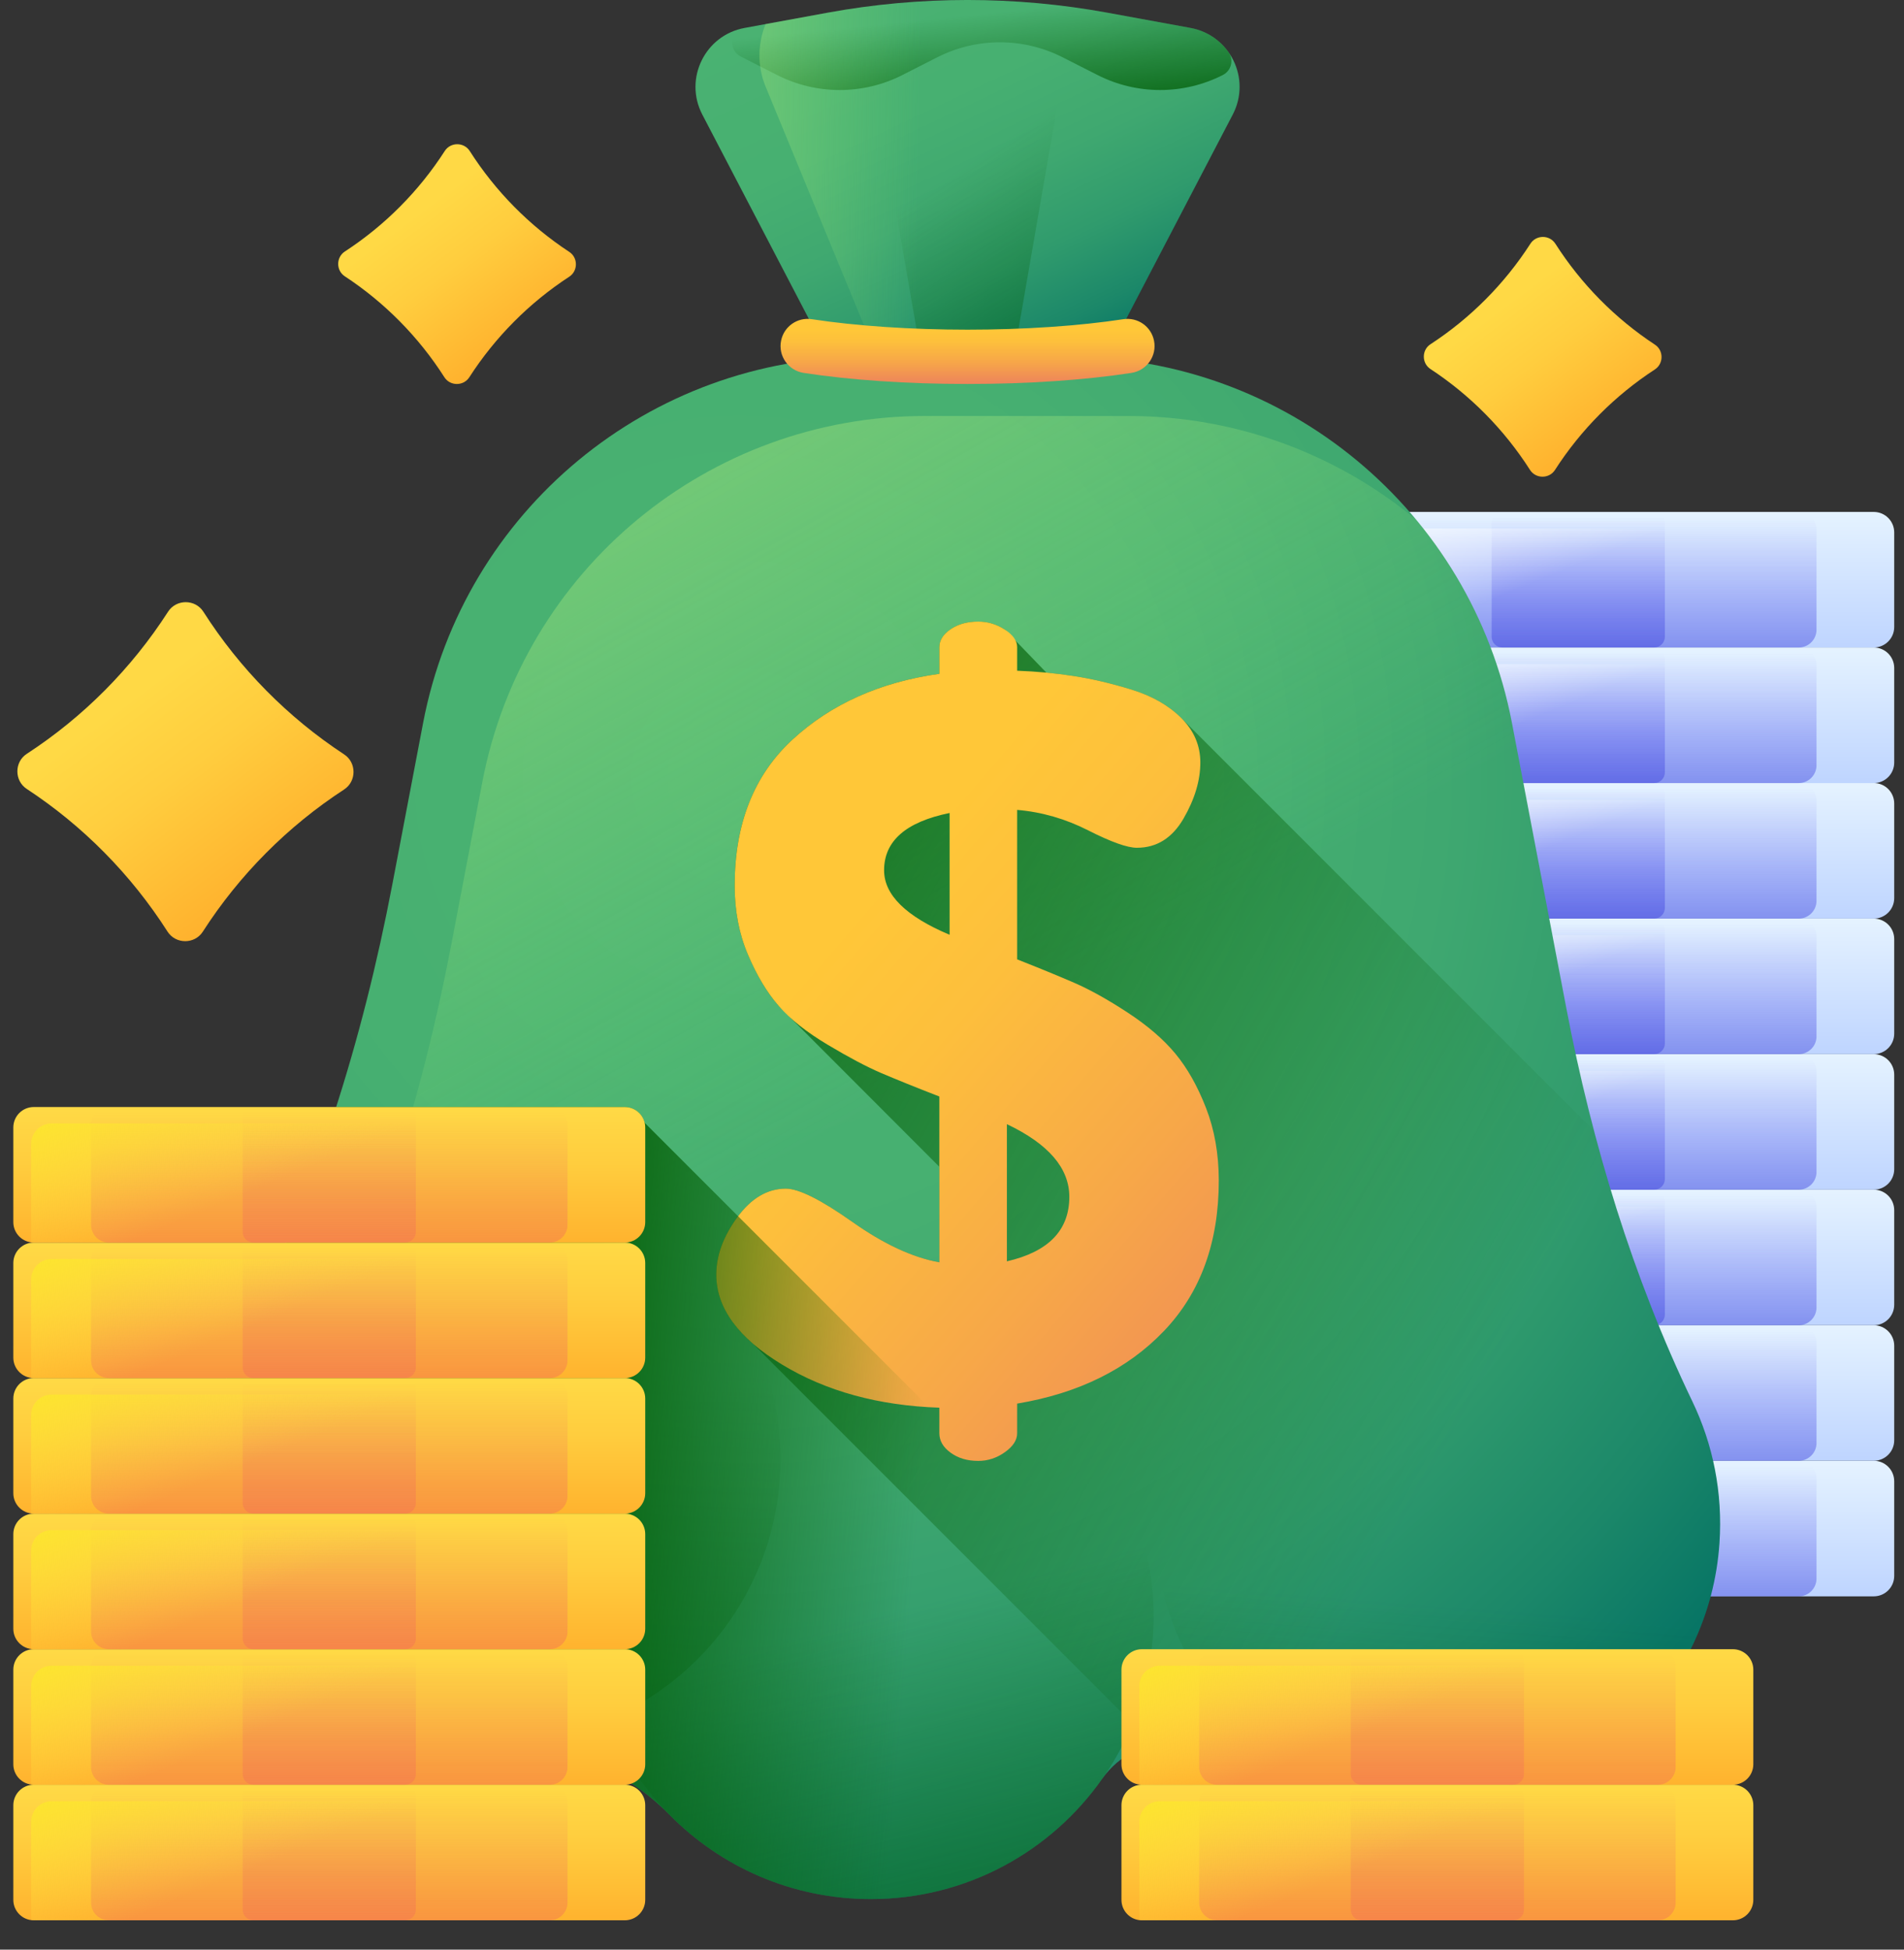 <svg width="42" height="43" viewBox="0 0 42 43" fill="none" xmlns="http://www.w3.org/2000/svg">
<rect x="0" y="0" width="42" height="43" fill="#333333" stroke="none"/>
<g id="Group 7507">
<path id="Vector" d="M41.333 35.208H28.296C28.047 35.208 27.845 35.006 27.845 34.757V32.67C27.845 32.42 28.047 32.218 28.296 32.218H41.333C41.582 32.218 41.784 32.42 41.784 32.67V34.757C41.784 35.006 41.582 35.208 41.333 35.208Z" fill="url(#paint0_linear_1422_139)"/>
<path id="Vector_2" d="M39.678 35.208H29.951C29.735 35.208 29.56 35.033 29.56 34.816V32.61C29.56 32.394 29.735 32.218 29.951 32.218H39.678C39.894 32.218 40.07 32.394 40.07 32.61V34.816C40.07 35.032 39.894 35.208 39.678 35.208Z" fill="url(#paint1_linear_1422_139)"/>
<path id="Vector_3" d="M36.489 35.208H33.14C33.009 35.208 32.904 35.102 32.904 34.972V32.455C32.904 32.324 33.009 32.218 33.14 32.218H36.489C36.62 32.218 36.725 32.324 36.725 32.455V34.972C36.725 35.102 36.62 35.208 36.489 35.208Z" fill="url(#paint2_linear_1422_139)"/>
<path id="Vector_4" d="M28.689 32.582C28.44 32.582 28.238 32.784 28.238 33.033V35.12C28.238 35.15 28.241 35.178 28.247 35.205C28.263 35.207 28.279 35.208 28.296 35.208H41.332C41.581 35.208 41.783 35.006 41.783 34.757V32.669C41.783 32.641 41.78 32.612 41.775 32.585C41.759 32.583 41.742 32.582 41.726 32.582H28.689Z" fill="url(#paint3_linear_1422_139)"/>
<path id="Vector_5" d="M41.333 32.218H28.296C28.047 32.218 27.845 32.016 27.845 31.767V29.68C27.845 29.431 28.047 29.229 28.296 29.229H41.333C41.582 29.229 41.784 29.431 41.784 29.68V31.767C41.784 32.016 41.582 32.218 41.333 32.218Z" fill="url(#paint4_linear_1422_139)"/>
<path id="Vector_6" d="M39.678 32.218H29.951C29.735 32.218 29.56 32.043 29.56 31.827V29.621C29.56 29.404 29.735 29.229 29.951 29.229H39.678C39.894 29.229 40.07 29.404 40.07 29.621V31.827C40.07 32.043 39.894 32.218 39.678 32.218Z" fill="url(#paint5_linear_1422_139)"/>
<path id="Vector_7" d="M36.489 32.218H33.14C33.009 32.218 32.904 32.113 32.904 31.982V29.465C32.904 29.335 33.009 29.229 33.14 29.229H36.489C36.62 29.229 36.725 29.335 36.725 29.465V31.982C36.725 32.113 36.62 32.218 36.489 32.218Z" fill="url(#paint6_linear_1422_139)"/>
<path id="Vector_8" d="M28.689 29.592C28.44 29.592 28.238 29.794 28.238 30.043V32.131C28.238 32.16 28.241 32.188 28.247 32.215C28.263 32.217 28.279 32.218 28.296 32.218H41.332C41.581 32.218 41.783 32.016 41.783 31.767V29.68C41.783 29.651 41.78 29.623 41.775 29.595C41.759 29.593 41.742 29.592 41.726 29.592H28.689Z" fill="url(#paint7_linear_1422_139)"/>
<path id="Vector_9" d="M41.333 29.229H28.296C28.047 29.229 27.845 29.027 27.845 28.777V26.69C27.845 26.441 28.047 26.239 28.296 26.239H41.333C41.582 26.239 41.784 26.441 41.784 26.69V28.777C41.784 29.027 41.582 29.229 41.333 29.229Z" fill="url(#paint8_linear_1422_139)"/>
<path id="Vector_10" d="M39.678 29.229H29.951C29.735 29.229 29.56 29.053 29.56 28.837V26.631C29.56 26.415 29.735 26.239 29.951 26.239H39.678C39.894 26.239 40.07 26.414 40.07 26.631V28.837C40.07 29.053 39.894 29.229 39.678 29.229Z" fill="url(#paint9_linear_1422_139)"/>
<path id="Vector_11" d="M36.489 29.229H33.14C33.009 29.229 32.904 29.123 32.904 28.992V26.475C32.904 26.345 33.009 26.239 33.14 26.239H36.489C36.62 26.239 36.725 26.345 36.725 26.475V28.992C36.725 29.123 36.62 29.229 36.489 29.229Z" fill="url(#paint10_linear_1422_139)"/>
<path id="Vector_12" d="M28.689 26.603C28.44 26.603 28.238 26.805 28.238 27.054V29.141C28.238 29.17 28.241 29.198 28.247 29.226C28.263 29.227 28.279 29.229 28.296 29.229H41.332C41.581 29.229 41.783 29.027 41.783 28.777V26.69C41.783 26.661 41.78 26.633 41.775 26.605C41.759 26.604 41.742 26.603 41.726 26.603H28.689Z" fill="url(#paint11_linear_1422_139)"/>
<path id="Vector_13" d="M41.333 26.239H28.296C28.047 26.239 27.845 26.037 27.845 25.788V23.701C27.845 23.452 28.047 23.25 28.296 23.25H41.333C41.582 23.25 41.784 23.452 41.784 23.701V25.788C41.784 26.037 41.582 26.239 41.333 26.239Z" fill="url(#paint12_linear_1422_139)"/>
<path id="Vector_14" d="M39.678 26.239H29.951C29.735 26.239 29.56 26.064 29.56 25.848V23.642C29.56 23.425 29.735 23.25 29.951 23.25H39.678C39.894 23.25 40.07 23.425 40.07 23.642V25.848C40.07 26.064 39.894 26.239 39.678 26.239Z" fill="url(#paint13_linear_1422_139)"/>
<path id="Vector_15" d="M36.489 26.239H33.14C33.009 26.239 32.904 26.134 32.904 26.003V23.486C32.904 23.355 33.009 23.25 33.14 23.25H36.489C36.62 23.25 36.725 23.355 36.725 23.486V26.003C36.725 26.134 36.62 26.239 36.489 26.239Z" fill="url(#paint14_linear_1422_139)"/>
<path id="Vector_16" d="M28.689 23.613C28.44 23.613 28.238 23.815 28.238 24.064V26.151C28.238 26.18 28.241 26.209 28.247 26.236C28.263 26.238 28.279 26.239 28.296 26.239H41.332C41.581 26.239 41.783 26.037 41.783 25.788V23.701C41.783 23.672 41.78 23.643 41.775 23.616C41.759 23.614 41.742 23.613 41.726 23.613H28.689Z" fill="url(#paint15_linear_1422_139)"/>
<path id="Vector_17" d="M41.333 23.249H28.296C28.047 23.249 27.845 23.047 27.845 22.798V20.711C27.845 20.462 28.047 20.26 28.296 20.26H41.333C41.582 20.26 41.784 20.462 41.784 20.711V22.798C41.784 23.047 41.582 23.249 41.333 23.249Z" fill="url(#paint16_linear_1422_139)"/>
<path id="Vector_18" d="M39.678 23.249H29.951C29.735 23.249 29.56 23.074 29.56 22.858V20.652C29.56 20.435 29.735 20.26 29.951 20.26H39.678C39.894 20.26 40.07 20.435 40.07 20.652V22.858C40.07 23.074 39.894 23.249 39.678 23.249Z" fill="url(#paint17_linear_1422_139)"/>
<path id="Vector_19" d="M36.489 23.249H33.14C33.009 23.249 32.904 23.144 32.904 23.013V20.496C32.904 20.366 33.009 20.26 33.14 20.26H36.489C36.62 20.26 36.725 20.366 36.725 20.496V23.013C36.725 23.144 36.62 23.249 36.489 23.249Z" fill="url(#paint18_linear_1422_139)"/>
<path id="Vector_20" d="M28.689 20.624C28.44 20.624 28.238 20.826 28.238 21.075V23.162C28.238 23.191 28.241 23.219 28.247 23.247C28.263 23.249 28.279 23.25 28.296 23.25H41.332C41.581 23.25 41.783 23.048 41.783 22.799V20.711C41.783 20.682 41.78 20.654 41.775 20.627C41.759 20.625 41.742 20.624 41.726 20.624H28.689Z" fill="url(#paint19_linear_1422_139)"/>
<path id="Vector_21" d="M41.333 20.26H28.296C28.047 20.26 27.845 20.058 27.845 19.809V17.721C27.845 17.472 28.047 17.27 28.296 17.27H41.333C41.582 17.27 41.784 17.472 41.784 17.721V19.809C41.784 20.058 41.582 20.26 41.333 20.26Z" fill="url(#paint20_linear_1422_139)"/>
<path id="Vector_22" d="M39.678 20.26H29.951C29.735 20.26 29.56 20.084 29.56 19.868V17.662C29.56 17.446 29.735 17.27 29.951 17.27H39.678C39.894 17.27 40.07 17.446 40.07 17.662V19.868C40.07 20.084 39.894 20.26 39.678 20.26Z" fill="url(#paint21_linear_1422_139)"/>
<path id="Vector_23" d="M36.489 20.26H33.14C33.009 20.26 32.904 20.154 32.904 20.024V17.506C32.904 17.376 33.009 17.27 33.14 17.27H36.489C36.62 17.27 36.725 17.376 36.725 17.506V20.024C36.725 20.154 36.62 20.26 36.489 20.26Z" fill="url(#paint22_linear_1422_139)"/>
<path id="Vector_24" d="M28.689 17.634C28.44 17.634 28.238 17.836 28.238 18.085V20.172C28.238 20.201 28.241 20.229 28.247 20.257C28.263 20.259 28.279 20.26 28.296 20.26H41.332C41.581 20.26 41.783 20.058 41.783 19.808V17.721C41.783 17.692 41.78 17.664 41.775 17.637C41.759 17.635 41.742 17.634 41.726 17.634H28.689Z" fill="url(#paint23_linear_1422_139)"/>
<path id="Vector_25" d="M41.333 17.271H28.296C28.047 17.271 27.845 17.069 27.845 16.819V14.732C27.845 14.483 28.047 14.281 28.296 14.281H41.333C41.582 14.281 41.784 14.483 41.784 14.732V16.819C41.784 17.069 41.582 17.271 41.333 17.271Z" fill="url(#paint24_linear_1422_139)"/>
<path id="Vector_26" d="M39.678 17.271H29.951C29.735 17.271 29.56 17.095 29.56 16.879V14.673C29.56 14.456 29.735 14.281 29.951 14.281H39.678C39.894 14.281 40.07 14.456 40.07 14.673V16.879C40.07 17.095 39.894 17.271 39.678 17.271Z" fill="url(#paint25_linear_1422_139)"/>
<path id="Vector_27" d="M36.489 17.271H33.14C33.009 17.271 32.904 17.165 32.904 17.034V14.517C32.904 14.387 33.009 14.281 33.14 14.281H36.489C36.62 14.281 36.725 14.387 36.725 14.517V17.034C36.725 17.165 36.62 17.271 36.489 17.271Z" fill="url(#paint26_linear_1422_139)"/>
<path id="Vector_28" d="M28.689 14.644C28.44 14.644 28.238 14.846 28.238 15.096V17.183C28.238 17.212 28.241 17.24 28.247 17.267C28.263 17.269 28.279 17.27 28.296 17.27H41.332C41.581 17.27 41.783 17.068 41.783 16.819V14.732C41.783 14.703 41.78 14.675 41.775 14.647C41.759 14.646 41.742 14.644 41.726 14.644H28.689Z" fill="url(#paint27_linear_1422_139)"/>
<path id="Vector_29" d="M41.333 14.281H28.296C28.047 14.281 27.845 14.079 27.845 13.829V11.742C27.845 11.493 28.047 11.291 28.296 11.291H41.333C41.582 11.291 41.784 11.493 41.784 11.742V13.829C41.784 14.079 41.582 14.281 41.333 14.281Z" fill="url(#paint28_linear_1422_139)"/>
<path id="Vector_30" d="M39.678 14.281H29.951C29.735 14.281 29.56 14.105 29.56 13.889V11.683C29.56 11.467 29.735 11.291 29.951 11.291H39.678C39.894 11.291 40.07 11.466 40.07 11.683V13.889C40.07 14.105 39.894 14.281 39.678 14.281Z" fill="url(#paint29_linear_1422_139)"/>
<path id="Vector_31" d="M36.489 14.281H33.14C33.009 14.281 32.904 14.175 32.904 14.044V11.527C32.904 11.397 33.009 11.291 33.14 11.291H36.489C36.62 11.291 36.725 11.397 36.725 11.527V14.044C36.725 14.175 36.62 14.281 36.489 14.281Z" fill="url(#paint30_linear_1422_139)"/>
<path id="Vector_32" d="M28.689 11.655C28.44 11.655 28.238 11.857 28.238 12.106V14.193C28.238 14.222 28.241 14.25 28.247 14.278C28.263 14.28 28.279 14.281 28.296 14.281H41.332C41.581 14.281 41.783 14.079 41.783 13.829V11.742C41.783 11.713 41.78 11.685 41.775 11.658C41.759 11.656 41.742 11.655 41.726 11.655H28.689Z" fill="url(#paint31_linear_1422_139)"/>
<path id="Vector_33" d="M34.55 22.229L33.352 15.946C32.458 11.26 28.361 7.87 23.59 7.87H19.095C14.325 7.87 10.227 11.26 9.333 15.946L8.654 19.508C8.002 22.931 6.958 26.28 5.398 29.396C4.941 30.307 4.702 31.346 4.747 32.444C4.877 35.622 7.673 38.356 10.853 38.418C10.876 38.419 10.9 38.419 10.923 38.419C12.366 38.432 13.755 38.994 14.766 40.022C15.897 41.172 17.47 41.885 19.21 41.885C21.322 41.885 23.188 40.835 24.316 39.229C24.679 38.712 25.275 38.418 25.907 38.419H25.918C26.189 38.419 26.456 38.399 26.716 38.361C27.208 38.288 27.705 38.413 28.111 38.7C29.209 39.477 30.568 39.908 32.031 39.834C35.162 39.675 37.716 37.169 37.929 34.041C38.006 32.915 37.783 31.849 37.333 30.912C36.012 28.162 35.121 25.226 34.55 22.229Z" fill="url(#paint32_radial_1422_139)"/>
<path id="Vector_34" d="M10.978 38.419C14.422 38.419 17.215 35.627 17.215 32.182C17.215 28.738 14.422 25.946 10.978 25.946C7.534 25.946 4.741 28.738 4.741 32.182C4.741 35.627 7.534 38.419 10.978 38.419Z" fill="url(#paint33_linear_1422_139)"/>
<path id="Vector_35" d="M19.21 41.885C22.655 41.885 25.447 39.093 25.447 35.648C25.447 32.204 22.655 29.412 19.21 29.412C15.766 29.412 12.974 32.204 12.974 35.648C12.974 39.093 15.766 41.885 19.21 41.885Z" fill="url(#paint34_linear_1422_139)"/>
<path id="Vector_36" d="M31.707 39.842C35.152 39.842 37.944 37.049 37.944 33.605C37.944 30.161 35.152 27.368 31.707 27.368C28.263 27.368 25.471 30.161 25.471 33.605C25.471 37.049 28.263 39.842 31.707 39.842Z" fill="url(#paint35_linear_1422_139)"/>
<path id="Vector_37" d="M37.929 34.041C38.005 32.915 37.783 31.848 37.333 30.912C36.012 28.162 35.121 25.225 34.55 22.229L33.352 15.946C33.027 14.246 32.28 12.717 31.233 11.458C29.5 10.024 27.282 9.175 24.895 9.175H20.4C15.63 9.175 11.532 12.565 10.639 17.251L9.959 20.813C9.306 24.236 8.263 27.585 6.703 30.701C6.246 31.612 6.007 32.65 6.052 33.749C6.103 34.999 6.568 36.18 7.306 37.157C8.321 37.921 9.555 38.392 10.853 38.418C10.876 38.418 10.899 38.419 10.923 38.419C12.365 38.431 13.755 38.993 14.766 40.022C15.897 41.172 17.47 41.884 19.21 41.884C21.322 41.884 23.188 40.835 24.316 39.229C24.679 38.712 25.274 38.418 25.906 38.419H25.917C26.189 38.419 26.456 38.399 26.716 38.36C27.208 38.287 27.705 38.413 28.111 38.7C29.209 39.476 30.568 39.907 32.031 39.833C35.162 39.675 37.716 37.168 37.929 34.041Z" fill="url(#paint36_linear_1422_139)"/>
<path id="Vector_38" d="M24.966 15.211C24.514 15.072 24.085 14.971 23.679 14.909C23.483 14.879 23.285 14.855 23.085 14.836C23.084 14.835 23.082 14.834 23.08 14.833L22.166 13.886C21.986 13.768 21.79 13.709 21.579 13.709C21.338 13.709 21.135 13.765 20.97 13.877C20.804 13.989 20.721 14.121 20.721 14.274V14.861C19.412 15.045 18.332 15.528 17.482 16.311C16.631 17.094 16.206 18.168 16.206 19.534C16.206 20.091 16.304 20.599 16.5 21.058C16.695 21.517 16.921 21.893 17.177 22.186L20.721 25.734V27.841C20.134 27.736 19.495 27.439 18.803 26.95C18.11 26.461 17.621 26.216 17.335 26.216C16.929 26.216 16.571 26.427 16.263 26.848C15.954 27.27 15.8 27.691 15.8 28.112C15.8 28.661 16.069 29.168 16.607 29.634L25.445 38.472C25.595 38.437 25.749 38.419 25.906 38.419H25.917C26.189 38.419 26.456 38.399 26.716 38.36C27.208 38.288 27.705 38.413 28.111 38.7C29.209 39.477 30.568 39.907 32.031 39.833C35.162 39.675 37.716 37.169 37.929 34.041C38.005 32.915 37.783 31.849 37.333 30.912C36.414 28.998 35.703 26.994 35.163 24.942L26.061 15.839C25.782 15.56 25.417 15.351 24.966 15.211Z" fill="url(#paint37_linear_1422_139)"/>
<path id="Vector_39" d="M26.602 24.433C26.414 23.951 26.188 23.552 25.925 23.236C25.662 22.92 25.312 22.619 24.875 22.333C24.439 22.047 24.047 21.829 23.701 21.678C23.355 21.528 22.934 21.355 22.437 21.159V17.863C22.979 17.908 23.502 18.059 24.006 18.315C24.51 18.571 24.868 18.698 25.078 18.698C25.515 18.698 25.857 18.484 26.106 18.056C26.354 17.628 26.478 17.214 26.478 16.817C26.478 16.444 26.339 16.119 26.061 15.839C25.782 15.56 25.417 15.351 24.966 15.211C24.514 15.072 24.085 14.971 23.679 14.909C23.272 14.847 22.858 14.808 22.437 14.793V14.272C22.437 14.133 22.347 14.004 22.166 13.886C21.986 13.768 21.79 13.709 21.579 13.709C21.338 13.709 21.135 13.765 20.97 13.877C20.804 13.989 20.721 14.121 20.721 14.274V14.861C19.412 15.045 18.332 15.528 17.482 16.311C16.631 17.094 16.206 18.168 16.206 19.534C16.206 20.091 16.304 20.599 16.5 21.058C16.695 21.517 16.921 21.893 17.177 22.186C17.433 22.48 17.794 22.766 18.261 23.044C18.727 23.323 19.119 23.529 19.435 23.665C19.751 23.8 20.18 23.974 20.721 24.184V27.841C20.134 27.736 19.495 27.439 18.803 26.95C18.11 26.461 17.621 26.216 17.335 26.216C16.929 26.216 16.571 26.427 16.263 26.848C15.954 27.27 15.8 27.691 15.8 28.112C15.8 28.85 16.285 29.512 17.256 30.099C18.227 30.686 19.382 31.002 20.721 31.047V31.611C20.721 31.777 20.804 31.92 20.97 32.04C21.135 32.161 21.338 32.221 21.579 32.221C21.79 32.221 21.986 32.157 22.166 32.029C22.347 31.901 22.437 31.762 22.437 31.611V30.957C23.792 30.731 24.872 30.197 25.677 29.354C26.482 28.511 26.885 27.405 26.885 26.035C26.884 25.448 26.79 24.914 26.602 24.433ZM20.947 20.617C19.984 20.211 19.502 19.737 19.502 19.195C19.502 18.548 19.984 18.127 20.947 17.931V20.617ZM22.211 27.819V24.794C23.129 25.23 23.588 25.764 23.588 26.397C23.588 27.134 23.129 27.608 22.211 27.819Z" fill="url(#paint38_linear_1422_139)"/>
<path id="Vector_40" d="M24.406 7.87H18.279L15.492 2.527C15.081 1.738 15.551 0.776 16.426 0.616L18.251 0.281C20.295 -0.094 22.39 -0.094 24.434 0.281L26.26 0.616C27.135 0.776 27.605 1.738 27.193 2.527L24.406 7.87Z" fill="url(#paint39_linear_1422_139)"/>
<path id="Vector_41" d="M22.361 7.87H20.323L19.396 2.527C19.259 1.738 19.416 0.776 19.707 0.616L20.314 0.281C20.994 -0.094 21.691 -0.094 22.37 0.281L22.977 0.616C23.268 0.776 23.425 1.738 23.288 2.527L22.361 7.87Z" fill="url(#paint40_linear_1422_139)"/>
<path id="Vector_42" d="M27.101 1.154C27.221 1.324 27.16 1.56 26.975 1.654C26.106 2.096 25.078 2.096 24.209 1.654L23.441 1.264C22.571 0.822 21.543 0.822 20.674 1.264L19.907 1.654C19.038 2.096 18.01 2.096 17.141 1.654L16.337 1.245C16.055 1.102 16.108 0.676 16.418 0.618C16.421 0.618 16.423 0.617 16.426 0.617L18.251 0.281C20.295 -0.093 22.391 -0.093 24.434 0.281L26.26 0.617C26.62 0.682 26.911 0.884 27.101 1.154Z" fill="url(#paint41_linear_1422_139)"/>
<path id="Vector_43" d="M27.21 1.902C27.251 1.803 27.281 1.701 27.303 1.598C27.183 1.118 26.799 0.715 26.259 0.616L24.434 0.281C22.39 -0.094 20.295 -0.094 18.251 0.281L16.889 0.531C16.719 0.939 16.697 1.446 16.885 1.902L19.345 7.87H24.405L26.051 4.716L27.21 1.902Z" fill="url(#paint42_linear_1422_139)"/>
<path id="Vector_44" d="M21.343 8.469C20.015 8.469 18.758 8.383 17.728 8.225C17.389 8.172 17.161 7.849 17.23 7.513C17.293 7.2 17.59 6.992 17.906 7.04C18.873 7.188 20.09 7.271 21.343 7.271C22.595 7.271 23.812 7.188 24.78 7.04C25.096 6.992 25.393 7.2 25.456 7.513C25.525 7.849 25.297 8.172 24.958 8.225C23.928 8.383 22.671 8.469 21.343 8.469Z" fill="url(#paint43_linear_1422_139)"/>
<path id="Vector_45" d="M14.219 24.762C14.171 24.563 13.994 24.416 13.782 24.416H12.127H8.938H7.414C6.868 26.123 6.202 27.791 5.398 29.396C4.942 30.307 4.702 31.346 4.747 32.444C4.877 35.622 7.673 38.356 10.853 38.418C10.877 38.419 10.9 38.419 10.923 38.419C12.366 38.432 13.755 38.994 14.767 40.022C15.897 41.172 17.47 41.885 19.21 41.885C21.322 41.885 23.188 40.835 24.316 39.229C24.679 38.712 25.275 38.418 25.907 38.419H25.918C26.189 38.419 26.456 38.399 26.716 38.361C27.208 38.288 27.706 38.413 28.111 38.7C28.158 38.733 28.206 38.765 28.253 38.796L14.219 24.762Z" fill="url(#paint44_linear_1422_139)"/>
<path id="Vector_46" d="M13.782 42.353H0.745C0.496 42.353 0.294 42.151 0.294 41.902V39.815C0.294 39.565 0.496 39.363 0.745 39.363H13.782C14.031 39.363 14.233 39.565 14.233 39.815V41.902C14.233 42.151 14.031 42.353 13.782 42.353Z" fill="url(#paint45_linear_1422_139)"/>
<path id="Vector_47" d="M12.127 42.353H2.4C2.184 42.353 2.009 42.178 2.009 41.961V39.755C2.009 39.539 2.184 39.363 2.4 39.363H12.127C12.343 39.363 12.519 39.539 12.519 39.755V41.961C12.519 42.178 12.343 42.353 12.127 42.353Z" fill="url(#paint46_linear_1422_139)"/>
<path id="Vector_48" d="M8.938 42.353H5.589C5.458 42.353 5.353 42.247 5.353 42.117V39.6C5.353 39.469 5.458 39.363 5.589 39.363H8.938C9.069 39.363 9.174 39.469 9.174 39.6V42.117C9.174 42.247 9.069 42.353 8.938 42.353Z" fill="url(#paint47_linear_1422_139)"/>
<path id="Vector_49" d="M1.138 39.727C0.889 39.727 0.687 39.929 0.687 40.178V42.266C0.687 42.294 0.69 42.323 0.695 42.35C0.712 42.352 0.728 42.353 0.745 42.353H13.781C14.03 42.353 14.232 42.151 14.232 41.902V39.815C14.232 39.785 14.229 39.757 14.224 39.73C14.208 39.728 14.191 39.727 14.174 39.727H1.138Z" fill="url(#paint48_linear_1422_139)"/>
<path id="Vector_50" d="M13.782 39.363H0.745C0.496 39.363 0.294 39.161 0.294 38.912V36.825C0.294 36.576 0.496 36.374 0.745 36.374H13.782C14.031 36.374 14.233 36.576 14.233 36.825V38.912C14.233 39.161 14.031 39.363 13.782 39.363Z" fill="url(#paint49_linear_1422_139)"/>
<path id="Vector_51" d="M12.127 39.364H2.4C2.184 39.364 2.009 39.188 2.009 38.972V36.766C2.009 36.549 2.184 36.374 2.4 36.374H12.127C12.343 36.374 12.519 36.549 12.519 36.766V38.972C12.519 39.188 12.343 39.364 12.127 39.364Z" fill="url(#paint50_linear_1422_139)"/>
<path id="Vector_52" d="M8.938 39.363H5.589C5.458 39.363 5.353 39.258 5.353 39.127V36.61C5.353 36.48 5.458 36.374 5.589 36.374H8.938C9.069 36.374 9.174 36.48 9.174 36.61V39.127C9.174 39.258 9.069 39.363 8.938 39.363Z" fill="url(#paint51_linear_1422_139)"/>
<path id="Vector_53" d="M1.138 36.738C0.889 36.738 0.687 36.94 0.687 37.189V39.276C0.687 39.305 0.69 39.333 0.695 39.361C0.712 39.363 0.728 39.364 0.745 39.364H13.781C14.03 39.364 14.232 39.162 14.232 38.913V36.825C14.232 36.796 14.229 36.768 14.224 36.741C14.208 36.739 14.191 36.738 14.174 36.738H1.138Z" fill="url(#paint52_linear_1422_139)"/>
<path id="Vector_54" d="M13.782 36.374H0.745C0.496 36.374 0.294 36.172 0.294 35.923V33.835C0.294 33.586 0.496 33.384 0.745 33.384H13.782C14.031 33.384 14.233 33.586 14.233 33.835V35.923C14.233 36.172 14.031 36.374 13.782 36.374Z" fill="url(#paint53_linear_1422_139)"/>
<path id="Vector_55" d="M12.127 36.374H2.4C2.184 36.374 2.009 36.198 2.009 35.982V33.776C2.009 33.56 2.184 33.384 2.4 33.384H12.127C12.343 33.384 12.519 33.56 12.519 33.776V35.982C12.519 36.198 12.343 36.374 12.127 36.374Z" fill="url(#paint54_linear_1422_139)"/>
<path id="Vector_56" d="M8.938 36.374H5.589C5.458 36.374 5.353 36.268 5.353 36.138V33.62C5.353 33.49 5.458 33.384 5.589 33.384H8.938C9.069 33.384 9.174 33.49 9.174 33.62V36.138C9.174 36.268 9.069 36.374 8.938 36.374Z" fill="url(#paint55_linear_1422_139)"/>
<path id="Vector_57" d="M1.138 33.748C0.889 33.748 0.687 33.95 0.687 34.199V36.286C0.687 36.315 0.69 36.344 0.695 36.371C0.712 36.373 0.728 36.374 0.745 36.374H13.781C14.03 36.374 14.232 36.172 14.232 35.923V33.835C14.232 33.806 14.229 33.778 14.224 33.751C14.208 33.749 14.191 33.748 14.174 33.748H1.138Z" fill="url(#paint56_linear_1422_139)"/>
<path id="Vector_58" d="M13.782 33.384H0.745C0.496 33.384 0.294 33.182 0.294 32.933V30.846C0.294 30.596 0.496 30.394 0.745 30.394H13.782C14.031 30.394 14.233 30.596 14.233 30.846V32.933C14.233 33.182 14.031 33.384 13.782 33.384Z" fill="url(#paint57_linear_1422_139)"/>
<path id="Vector_59" d="M12.127 33.384H2.4C2.184 33.384 2.009 33.208 2.009 32.992V30.786C2.009 30.57 2.184 30.394 2.4 30.394H12.127C12.343 30.394 12.519 30.57 12.519 30.786V32.992C12.519 33.208 12.343 33.384 12.127 33.384Z" fill="url(#paint58_linear_1422_139)"/>
<path id="Vector_60" d="M8.938 33.384H5.589C5.458 33.384 5.353 33.278 5.353 33.148V30.631C5.353 30.5 5.458 30.394 5.589 30.394H8.938C9.069 30.394 9.174 30.5 9.174 30.631V33.148C9.174 33.278 9.069 33.384 8.938 33.384Z" fill="url(#paint59_linear_1422_139)"/>
<path id="Vector_61" d="M1.138 30.758C0.889 30.758 0.687 30.96 0.687 31.209V33.297C0.687 33.325 0.69 33.354 0.695 33.381C0.712 33.383 0.728 33.384 0.745 33.384H13.781C14.03 33.384 14.232 33.182 14.232 32.933V30.846C14.232 30.817 14.229 30.788 14.224 30.761C14.208 30.759 14.191 30.758 14.174 30.758H1.138Z" fill="url(#paint60_linear_1422_139)"/>
<path id="Vector_62" d="M13.782 30.394H0.745C0.496 30.394 0.294 30.192 0.294 29.943V27.856C0.294 27.607 0.496 27.405 0.745 27.405H13.782C14.031 27.405 14.233 27.607 14.233 27.856V29.943C14.233 30.192 14.031 30.394 13.782 30.394Z" fill="url(#paint61_linear_1422_139)"/>
<path id="Vector_63" d="M12.127 30.394H2.4C2.184 30.394 2.009 30.219 2.009 30.003V27.797C2.009 27.58 2.184 27.405 2.4 27.405H12.127C12.343 27.405 12.519 27.58 12.519 27.797V30.003C12.519 30.219 12.343 30.394 12.127 30.394Z" fill="url(#paint62_linear_1422_139)"/>
<path id="Vector_64" d="M8.938 30.394H5.589C5.458 30.394 5.353 30.289 5.353 30.158V27.641C5.353 27.511 5.458 27.405 5.589 27.405H8.938C9.069 27.405 9.174 27.511 9.174 27.641V30.158C9.174 30.289 9.069 30.394 8.938 30.394Z" fill="url(#paint63_linear_1422_139)"/>
<path id="Vector_65" d="M1.138 27.768C0.889 27.768 0.687 27.971 0.687 28.22V30.307C0.687 30.336 0.69 30.364 0.695 30.392C0.712 30.393 0.728 30.394 0.745 30.394H13.781C14.03 30.394 14.232 30.192 14.232 29.943V27.856C14.232 27.827 14.229 27.799 14.224 27.771C14.208 27.77 14.191 27.768 14.174 27.768H1.138Z" fill="url(#paint64_linear_1422_139)"/>
<path id="Vector_66" d="M13.782 27.405H0.745C0.496 27.405 0.294 27.203 0.294 26.954V24.867C0.294 24.617 0.496 24.416 0.745 24.416H13.782C14.031 24.416 14.233 24.617 14.233 24.867V26.954C14.233 27.203 14.031 27.405 13.782 27.405Z" fill="url(#paint65_linear_1422_139)"/>
<path id="Vector_67" d="M12.127 27.405H2.4C2.184 27.405 2.009 27.23 2.009 27.013V24.807C2.009 24.591 2.184 24.416 2.4 24.416H12.127C12.343 24.416 12.519 24.591 12.519 24.807V27.013C12.519 27.23 12.343 27.405 12.127 27.405Z" fill="url(#paint66_linear_1422_139)"/>
<path id="Vector_68" d="M8.938 27.405H5.589C5.458 27.405 5.353 27.299 5.353 27.169V24.652C5.353 24.521 5.458 24.416 5.589 24.416H8.938C9.069 24.416 9.174 24.521 9.174 24.652V27.169C9.174 27.299 9.069 27.405 8.938 27.405Z" fill="url(#paint67_linear_1422_139)"/>
<path id="Vector_69" d="M1.138 24.779C0.889 24.779 0.687 24.981 0.687 25.23V27.318C0.687 27.347 0.69 27.375 0.695 27.402C0.712 27.404 0.728 27.405 0.745 27.405H13.781C14.03 27.405 14.232 27.203 14.232 26.954V24.867C14.232 24.838 14.229 24.809 14.224 24.782C14.208 24.78 14.191 24.779 14.174 24.779H1.138Z" fill="url(#paint68_linear_1422_139)"/>
<path id="Vector_70" d="M38.225 42.353H25.189C24.939 42.353 24.738 42.151 24.738 41.902V39.815C24.738 39.565 24.939 39.363 25.189 39.363H38.225C38.474 39.363 38.676 39.565 38.676 39.815V41.902C38.676 42.151 38.474 42.353 38.225 42.353Z" fill="url(#paint69_linear_1422_139)"/>
<path id="Vector_71" d="M36.571 42.353H26.844C26.628 42.353 26.452 42.178 26.452 41.961V39.755C26.452 39.539 26.628 39.363 26.844 39.363H36.571C36.787 39.363 36.963 39.539 36.963 39.755V41.961C36.963 42.178 36.787 42.353 36.571 42.353Z" fill="url(#paint70_linear_1422_139)"/>
<path id="Vector_72" d="M33.382 42.353H30.033C29.902 42.353 29.796 42.247 29.796 42.117V39.6C29.796 39.469 29.902 39.363 30.033 39.363H33.382C33.513 39.363 33.618 39.469 33.618 39.6V42.117C33.618 42.247 33.513 42.353 33.382 42.353Z" fill="url(#paint71_linear_1422_139)"/>
<path id="Vector_73" d="M25.583 39.727C25.334 39.727 25.132 39.929 25.132 40.178V42.266C25.132 42.294 25.135 42.323 25.14 42.35C25.156 42.352 25.173 42.353 25.189 42.353H38.226C38.475 42.353 38.677 42.151 38.677 41.902V39.815C38.677 39.785 38.674 39.757 38.669 39.73C38.652 39.728 38.636 39.727 38.619 39.727H25.583Z" fill="url(#paint72_linear_1422_139)"/>
<path id="Vector_74" d="M38.225 39.363H25.189C24.939 39.363 24.738 39.161 24.738 38.912V36.825C24.738 36.576 24.939 36.374 25.189 36.374H38.225C38.474 36.374 38.676 36.576 38.676 36.825V38.912C38.676 39.161 38.474 39.363 38.225 39.363Z" fill="url(#paint73_linear_1422_139)"/>
<path id="Vector_75" d="M36.571 39.364H26.844C26.628 39.364 26.452 39.188 26.452 38.972V36.766C26.452 36.549 26.628 36.374 26.844 36.374H36.571C36.787 36.374 36.963 36.549 36.963 36.766V38.972C36.963 39.188 36.787 39.364 36.571 39.364Z" fill="url(#paint74_linear_1422_139)"/>
<path id="Vector_76" d="M33.382 39.363H30.033C29.902 39.363 29.796 39.258 29.796 39.127V36.61C29.796 36.48 29.902 36.374 30.033 36.374H33.382C33.513 36.374 33.618 36.48 33.618 36.61V39.127C33.618 39.258 33.513 39.363 33.382 39.363Z" fill="url(#paint75_linear_1422_139)"/>
<path id="Vector_77" d="M25.583 36.738C25.334 36.738 25.132 36.94 25.132 37.189V39.276C25.132 39.305 25.135 39.333 25.14 39.361C25.156 39.363 25.173 39.364 25.189 39.364H38.226C38.475 39.364 38.677 39.162 38.677 38.913V36.825C38.677 36.796 38.674 36.768 38.669 36.741C38.652 36.739 38.636 36.738 38.619 36.738H25.583Z" fill="url(#paint76_linear_1422_139)"/>
<path id="Vector_78" d="M7.59 17.413C6.343 18.226 5.279 19.296 4.474 20.548C4.293 20.829 3.875 20.828 3.695 20.546C2.893 19.291 1.834 18.217 0.59 17.4C0.314 17.219 0.314 16.806 0.591 16.626C1.838 15.814 2.902 14.743 3.707 13.492C3.888 13.21 4.307 13.211 4.487 13.493C5.288 14.748 6.348 15.822 7.592 16.639C7.868 16.82 7.867 17.233 7.59 17.413Z" fill="url(#paint77_linear_1422_139)"/>
<path id="Vector_79" d="M12.557 6.103C11.675 6.678 10.923 7.435 10.353 8.32C10.225 8.519 9.929 8.519 9.802 8.319C9.236 7.432 8.486 6.672 7.606 6.094C7.411 5.966 7.412 5.674 7.607 5.547C8.489 4.972 9.241 4.216 9.811 3.33C9.939 3.131 10.235 3.132 10.362 3.331C10.929 4.219 11.678 4.978 12.558 5.556C12.753 5.684 12.752 5.976 12.557 6.103Z" fill="url(#paint78_linear_1422_139)"/>
<path id="Vector_80" d="M36.505 8.148C35.623 8.723 34.871 9.479 34.301 10.365C34.173 10.564 33.877 10.563 33.75 10.364C33.183 9.476 32.434 8.717 31.554 8.139C31.359 8.011 31.359 7.719 31.555 7.592C32.437 7.017 33.189 6.26 33.759 5.375C33.887 5.176 34.182 5.176 34.31 5.376C34.877 6.263 35.626 7.023 36.505 7.601C36.701 7.729 36.7 8.02 36.505 8.148Z" fill="url(#paint79_linear_1422_139)"/>
</g>
<defs>
<linearGradient id="paint0_linear_1422_139" x1="34.815" y1="32.28" x2="34.815" y2="36.156" gradientUnits="userSpaceOnUse">
<stop stop-color="#E4F2FF"/>
<stop offset="1" stop-color="#B2CBFF"/>
</linearGradient>
<linearGradient id="paint1_linear_1422_139" x1="34.815" y1="32.336" x2="34.815" y2="38.855" gradientUnits="userSpaceOnUse">
<stop stop-color="#3F3CED" stop-opacity="0"/>
<stop offset="0.28" stop-color="#3C3DE4" stop-opacity="0.28"/>
<stop offset="0.731" stop-color="#3541CC" stop-opacity="0.731"/>
<stop offset="1" stop-color="#2F43BB"/>
</linearGradient>
<linearGradient id="paint2_linear_1422_139" x1="34.815" y1="32.336" x2="34.815" y2="38.855" gradientUnits="userSpaceOnUse">
<stop stop-color="#3F3CED" stop-opacity="0"/>
<stop offset="0.28" stop-color="#3C3DE4" stop-opacity="0.28"/>
<stop offset="0.731" stop-color="#3541CC" stop-opacity="0.731"/>
<stop offset="1" stop-color="#2F43BB"/>
</linearGradient>
<linearGradient id="paint3_linear_1422_139" x1="34.798" y1="33.38" x2="33.252" y2="29.643" gradientUnits="userSpaceOnUse">
<stop stop-color="white" stop-opacity="0"/>
<stop offset="1" stop-color="white"/>
</linearGradient>
<linearGradient id="paint4_linear_1422_139" x1="34.815" y1="29.29" x2="34.815" y2="33.166" gradientUnits="userSpaceOnUse">
<stop stop-color="#E4F2FF"/>
<stop offset="1" stop-color="#B2CBFF"/>
</linearGradient>
<linearGradient id="paint5_linear_1422_139" x1="34.815" y1="29.347" x2="34.815" y2="35.865" gradientUnits="userSpaceOnUse">
<stop stop-color="#3F3CED" stop-opacity="0"/>
<stop offset="0.28" stop-color="#3C3DE4" stop-opacity="0.28"/>
<stop offset="0.731" stop-color="#3541CC" stop-opacity="0.731"/>
<stop offset="1" stop-color="#2F43BB"/>
</linearGradient>
<linearGradient id="paint6_linear_1422_139" x1="34.815" y1="29.347" x2="34.815" y2="35.865" gradientUnits="userSpaceOnUse">
<stop stop-color="#3F3CED" stop-opacity="0"/>
<stop offset="0.28" stop-color="#3C3DE4" stop-opacity="0.28"/>
<stop offset="0.731" stop-color="#3541CC" stop-opacity="0.731"/>
<stop offset="1" stop-color="#2F43BB"/>
</linearGradient>
<linearGradient id="paint7_linear_1422_139" x1="34.798" y1="30.391" x2="33.252" y2="26.653" gradientUnits="userSpaceOnUse">
<stop stop-color="white" stop-opacity="0"/>
<stop offset="1" stop-color="white"/>
</linearGradient>
<linearGradient id="paint8_linear_1422_139" x1="34.815" y1="26.301" x2="34.815" y2="30.177" gradientUnits="userSpaceOnUse">
<stop stop-color="#E4F2FF"/>
<stop offset="1" stop-color="#B2CBFF"/>
</linearGradient>
<linearGradient id="paint9_linear_1422_139" x1="34.815" y1="26.357" x2="34.815" y2="32.876" gradientUnits="userSpaceOnUse">
<stop stop-color="#3F3CED" stop-opacity="0"/>
<stop offset="0.28" stop-color="#3C3DE4" stop-opacity="0.28"/>
<stop offset="0.731" stop-color="#3541CC" stop-opacity="0.731"/>
<stop offset="1" stop-color="#2F43BB"/>
</linearGradient>
<linearGradient id="paint10_linear_1422_139" x1="34.815" y1="26.357" x2="34.815" y2="32.876" gradientUnits="userSpaceOnUse">
<stop stop-color="#3F3CED" stop-opacity="0"/>
<stop offset="0.28" stop-color="#3C3DE4" stop-opacity="0.28"/>
<stop offset="0.731" stop-color="#3541CC" stop-opacity="0.731"/>
<stop offset="1" stop-color="#2F43BB"/>
</linearGradient>
<linearGradient id="paint11_linear_1422_139" x1="34.798" y1="27.401" x2="33.252" y2="23.663" gradientUnits="userSpaceOnUse">
<stop stop-color="white" stop-opacity="0"/>
<stop offset="1" stop-color="white"/>
</linearGradient>
<linearGradient id="paint12_linear_1422_139" x1="34.815" y1="23.311" x2="34.815" y2="27.187" gradientUnits="userSpaceOnUse">
<stop stop-color="#E4F2FF"/>
<stop offset="1" stop-color="#B2CBFF"/>
</linearGradient>
<linearGradient id="paint13_linear_1422_139" x1="34.815" y1="23.367" x2="34.815" y2="29.886" gradientUnits="userSpaceOnUse">
<stop stop-color="#3F3CED" stop-opacity="0"/>
<stop offset="0.28" stop-color="#3C3DE4" stop-opacity="0.28"/>
<stop offset="0.731" stop-color="#3541CC" stop-opacity="0.731"/>
<stop offset="1" stop-color="#2F43BB"/>
</linearGradient>
<linearGradient id="paint14_linear_1422_139" x1="34.815" y1="23.367" x2="34.815" y2="29.886" gradientUnits="userSpaceOnUse">
<stop stop-color="#3F3CED" stop-opacity="0"/>
<stop offset="0.28" stop-color="#3C3DE4" stop-opacity="0.28"/>
<stop offset="0.731" stop-color="#3541CC" stop-opacity="0.731"/>
<stop offset="1" stop-color="#2F43BB"/>
</linearGradient>
<linearGradient id="paint15_linear_1422_139" x1="34.798" y1="24.412" x2="33.252" y2="20.674" gradientUnits="userSpaceOnUse">
<stop stop-color="white" stop-opacity="0"/>
<stop offset="1" stop-color="white"/>
</linearGradient>
<linearGradient id="paint16_linear_1422_139" x1="34.815" y1="20.321" x2="34.815" y2="24.198" gradientUnits="userSpaceOnUse">
<stop stop-color="#E4F2FF"/>
<stop offset="1" stop-color="#B2CBFF"/>
</linearGradient>
<linearGradient id="paint17_linear_1422_139" x1="34.815" y1="20.378" x2="34.815" y2="26.896" gradientUnits="userSpaceOnUse">
<stop stop-color="#3F3CED" stop-opacity="0"/>
<stop offset="0.28" stop-color="#3C3DE4" stop-opacity="0.28"/>
<stop offset="0.731" stop-color="#3541CC" stop-opacity="0.731"/>
<stop offset="1" stop-color="#2F43BB"/>
</linearGradient>
<linearGradient id="paint18_linear_1422_139" x1="34.815" y1="20.378" x2="34.815" y2="26.896" gradientUnits="userSpaceOnUse">
<stop stop-color="#3F3CED" stop-opacity="0"/>
<stop offset="0.28" stop-color="#3C3DE4" stop-opacity="0.28"/>
<stop offset="0.731" stop-color="#3541CC" stop-opacity="0.731"/>
<stop offset="1" stop-color="#2F43BB"/>
</linearGradient>
<linearGradient id="paint19_linear_1422_139" x1="34.798" y1="21.422" x2="33.252" y2="17.685" gradientUnits="userSpaceOnUse">
<stop stop-color="white" stop-opacity="0"/>
<stop offset="1" stop-color="white"/>
</linearGradient>
<linearGradient id="paint20_linear_1422_139" x1="34.815" y1="17.332" x2="34.815" y2="21.208" gradientUnits="userSpaceOnUse">
<stop stop-color="#E4F2FF"/>
<stop offset="1" stop-color="#B2CBFF"/>
</linearGradient>
<linearGradient id="paint21_linear_1422_139" x1="34.815" y1="17.388" x2="34.815" y2="23.907" gradientUnits="userSpaceOnUse">
<stop stop-color="#3F3CED" stop-opacity="0"/>
<stop offset="0.28" stop-color="#3C3DE4" stop-opacity="0.28"/>
<stop offset="0.731" stop-color="#3541CC" stop-opacity="0.731"/>
<stop offset="1" stop-color="#2F43BB"/>
</linearGradient>
<linearGradient id="paint22_linear_1422_139" x1="34.815" y1="17.388" x2="34.815" y2="23.907" gradientUnits="userSpaceOnUse">
<stop stop-color="#3F3CED" stop-opacity="0"/>
<stop offset="0.28" stop-color="#3C3DE4" stop-opacity="0.28"/>
<stop offset="0.731" stop-color="#3541CC" stop-opacity="0.731"/>
<stop offset="1" stop-color="#2F43BB"/>
</linearGradient>
<linearGradient id="paint23_linear_1422_139" x1="34.798" y1="18.432" x2="33.252" y2="14.695" gradientUnits="userSpaceOnUse">
<stop stop-color="white" stop-opacity="0"/>
<stop offset="1" stop-color="white"/>
</linearGradient>
<linearGradient id="paint24_linear_1422_139" x1="34.815" y1="14.343" x2="34.815" y2="18.219" gradientUnits="userSpaceOnUse">
<stop stop-color="#E4F2FF"/>
<stop offset="1" stop-color="#B2CBFF"/>
</linearGradient>
<linearGradient id="paint25_linear_1422_139" x1="34.815" y1="14.399" x2="34.815" y2="20.918" gradientUnits="userSpaceOnUse">
<stop stop-color="#3F3CED" stop-opacity="0"/>
<stop offset="0.28" stop-color="#3C3DE4" stop-opacity="0.28"/>
<stop offset="0.731" stop-color="#3541CC" stop-opacity="0.731"/>
<stop offset="1" stop-color="#2F43BB"/>
</linearGradient>
<linearGradient id="paint26_linear_1422_139" x1="34.815" y1="14.399" x2="34.815" y2="20.918" gradientUnits="userSpaceOnUse">
<stop stop-color="#3F3CED" stop-opacity="0"/>
<stop offset="0.28" stop-color="#3C3DE4" stop-opacity="0.28"/>
<stop offset="0.731" stop-color="#3541CC" stop-opacity="0.731"/>
<stop offset="1" stop-color="#2F43BB"/>
</linearGradient>
<linearGradient id="paint27_linear_1422_139" x1="34.798" y1="15.443" x2="33.252" y2="11.705" gradientUnits="userSpaceOnUse">
<stop stop-color="white" stop-opacity="0"/>
<stop offset="1" stop-color="white"/>
</linearGradient>
<linearGradient id="paint28_linear_1422_139" x1="34.815" y1="11.353" x2="34.815" y2="15.229" gradientUnits="userSpaceOnUse">
<stop stop-color="#E4F2FF"/>
<stop offset="1" stop-color="#B2CBFF"/>
</linearGradient>
<linearGradient id="paint29_linear_1422_139" x1="34.815" y1="11.409" x2="34.815" y2="17.928" gradientUnits="userSpaceOnUse">
<stop stop-color="#3F3CED" stop-opacity="0"/>
<stop offset="0.28" stop-color="#3C3DE4" stop-opacity="0.28"/>
<stop offset="0.731" stop-color="#3541CC" stop-opacity="0.731"/>
<stop offset="1" stop-color="#2F43BB"/>
</linearGradient>
<linearGradient id="paint30_linear_1422_139" x1="34.815" y1="11.409" x2="34.815" y2="17.928" gradientUnits="userSpaceOnUse">
<stop stop-color="#3F3CED" stop-opacity="0"/>
<stop offset="0.28" stop-color="#3C3DE4" stop-opacity="0.28"/>
<stop offset="0.731" stop-color="#3541CC" stop-opacity="0.731"/>
<stop offset="1" stop-color="#2F43BB"/>
</linearGradient>
<linearGradient id="paint31_linear_1422_139" x1="34.798" y1="12.453" x2="33.252" y2="8.716" gradientUnits="userSpaceOnUse">
<stop stop-color="white" stop-opacity="0"/>
<stop offset="1" stop-color="white"/>
</linearGradient>
<radialGradient id="paint32_radial_1422_139" cx="0" cy="0" r="1" gradientUnits="userSpaceOnUse" gradientTransform="translate(16.353 17.193) scale(28.034)">
<stop stop-color="#4AB272"/>
<stop offset="0.339" stop-color="#47B071"/>
<stop offset="0.55" stop-color="#3FA870"/>
<stop offset="0.727" stop-color="#309B6D"/>
<stop offset="0.884" stop-color="#1C8869"/>
<stop offset="1" stop-color="#077565"/>
</radialGradient>
<linearGradient id="paint33_linear_1422_139" x1="11.043" y1="30.163" x2="10.145" y2="58.154" gradientUnits="userSpaceOnUse">
<stop stop-color="#005A01" stop-opacity="0"/>
<stop offset="1" stop-color="#005A01"/>
</linearGradient>
<linearGradient id="paint34_linear_1422_139" x1="19.218" y1="35.678" x2="23.21" y2="50.913" gradientUnits="userSpaceOnUse">
<stop stop-color="#005A01" stop-opacity="0"/>
<stop offset="1" stop-color="#005A01"/>
</linearGradient>
<linearGradient id="paint35_linear_1422_139" x1="31.569" y1="35.379" x2="30.105" y2="54.14" gradientUnits="userSpaceOnUse">
<stop stop-color="#005A01" stop-opacity="0"/>
<stop offset="1" stop-color="#005A01"/>
</linearGradient>
<linearGradient id="paint36_linear_1422_139" x1="19.395" y1="24.423" x2="0.634" y2="-9.107" gradientUnits="userSpaceOnUse">
<stop stop-color="#91F27F" stop-opacity="0"/>
<stop offset="1" stop-color="#FFED82"/>
</linearGradient>
<linearGradient id="paint37_linear_1422_139" x1="32.482" y1="30.916" x2="8.708" y2="17.465" gradientUnits="userSpaceOnUse">
<stop stop-color="#005A01" stop-opacity="0"/>
<stop offset="1" stop-color="#005A01"/>
</linearGradient>
<linearGradient id="paint38_linear_1422_139" x1="18.618" y1="20.392" x2="31.64" y2="31.618" gradientUnits="userSpaceOnUse">
<stop stop-color="#FFC738"/>
<stop offset="0.188" stop-color="#FDBF3C"/>
<stop offset="0.484" stop-color="#F7A848"/>
<stop offset="0.849" stop-color="#ED835B"/>
<stop offset="1" stop-color="#E97264"/>
</linearGradient>
<linearGradient id="paint39_linear_1422_139" x1="19.84" y1="-1.26" x2="24.231" y2="8.02" gradientUnits="userSpaceOnUse">
<stop stop-color="#4AB272"/>
<stop offset="0.339" stop-color="#47B071"/>
<stop offset="0.55" stop-color="#3FA870"/>
<stop offset="0.727" stop-color="#309B6D"/>
<stop offset="0.884" stop-color="#1C8869"/>
<stop offset="1" stop-color="#077565"/>
</linearGradient>
<linearGradient id="paint40_linear_1422_139" x1="21.282" y1="3.639" x2="27.203" y2="12.82" gradientUnits="userSpaceOnUse">
<stop stop-color="#005A01" stop-opacity="0"/>
<stop offset="1" stop-color="#005A01"/>
</linearGradient>
<linearGradient id="paint41_linear_1422_139" x1="21.573" y1="0.31" x2="21.872" y2="3.254" gradientUnits="userSpaceOnUse">
<stop stop-color="#005A01" stop-opacity="0"/>
<stop offset="1" stop-color="#005A01"/>
</linearGradient>
<linearGradient id="paint42_linear_1422_139" x1="20.273" y1="3.932" x2="8.947" y2="3.733" gradientUnits="userSpaceOnUse">
<stop stop-color="#91F27F" stop-opacity="0"/>
<stop offset="1" stop-color="#FFED82"/>
</linearGradient>
<linearGradient id="paint43_linear_1422_139" x1="21.343" y1="7.28" x2="21.343" y2="8.691" gradientUnits="userSpaceOnUse">
<stop stop-color="#FFC738"/>
<stop offset="0.188" stop-color="#FDBF3C"/>
<stop offset="0.484" stop-color="#F7A848"/>
<stop offset="0.849" stop-color="#ED835B"/>
<stop offset="1" stop-color="#E97264"/>
</linearGradient>
<linearGradient id="paint44_linear_1422_139" x1="20.248" y1="33.473" x2="11.466" y2="32.741" gradientUnits="userSpaceOnUse">
<stop stop-color="#005A01" stop-opacity="0"/>
<stop offset="1" stop-color="#005A01"/>
</linearGradient>
<linearGradient id="paint45_linear_1422_139" x1="7.263" y1="39.425" x2="7.263" y2="43.301" gradientUnits="userSpaceOnUse">
<stop stop-color="#FFD945"/>
<stop offset="0.304" stop-color="#FFCD3E"/>
<stop offset="0.856" stop-color="#FFAD2B"/>
<stop offset="1" stop-color="#FFA325"/>
</linearGradient>
<linearGradient id="paint46_linear_1422_139" x1="7.264" y1="39.481" x2="7.264" y2="46" gradientUnits="userSpaceOnUse">
<stop stop-color="#E87264" stop-opacity="0"/>
<stop offset="1" stop-color="#FF7044"/>
</linearGradient>
<linearGradient id="paint47_linear_1422_139" x1="7.263" y1="39.481" x2="7.263" y2="46" gradientUnits="userSpaceOnUse">
<stop stop-color="#E87264" stop-opacity="0"/>
<stop offset="1" stop-color="#FF7044"/>
</linearGradient>
<linearGradient id="paint48_linear_1422_139" x1="7.247" y1="40.526" x2="5.701" y2="36.788" gradientUnits="userSpaceOnUse">
<stop stop-color="#FFD945" stop-opacity="0"/>
<stop offset="1" stop-color="#FBED21"/>
</linearGradient>
<linearGradient id="paint49_linear_1422_139" x1="7.263" y1="36.435" x2="7.263" y2="40.312" gradientUnits="userSpaceOnUse">
<stop stop-color="#FFD945"/>
<stop offset="0.304" stop-color="#FFCD3E"/>
<stop offset="0.856" stop-color="#FFAD2B"/>
<stop offset="1" stop-color="#FFA325"/>
</linearGradient>
<linearGradient id="paint50_linear_1422_139" x1="7.264" y1="36.492" x2="7.264" y2="43.011" gradientUnits="userSpaceOnUse">
<stop stop-color="#E87264" stop-opacity="0"/>
<stop offset="1" stop-color="#FF7044"/>
</linearGradient>
<linearGradient id="paint51_linear_1422_139" x1="7.263" y1="36.492" x2="7.263" y2="43.01" gradientUnits="userSpaceOnUse">
<stop stop-color="#E87264" stop-opacity="0"/>
<stop offset="1" stop-color="#FF7044"/>
</linearGradient>
<linearGradient id="paint52_linear_1422_139" x1="7.247" y1="37.536" x2="5.701" y2="33.799" gradientUnits="userSpaceOnUse">
<stop stop-color="#FFD945" stop-opacity="0"/>
<stop offset="1" stop-color="#FBED21"/>
</linearGradient>
<linearGradient id="paint53_linear_1422_139" x1="7.263" y1="33.446" x2="7.263" y2="37.322" gradientUnits="userSpaceOnUse">
<stop stop-color="#FFD945"/>
<stop offset="0.304" stop-color="#FFCD3E"/>
<stop offset="0.856" stop-color="#FFAD2B"/>
<stop offset="1" stop-color="#FFA325"/>
</linearGradient>
<linearGradient id="paint54_linear_1422_139" x1="7.264" y1="33.502" x2="7.264" y2="40.021" gradientUnits="userSpaceOnUse">
<stop stop-color="#E87264" stop-opacity="0"/>
<stop offset="1" stop-color="#FF7044"/>
</linearGradient>
<linearGradient id="paint55_linear_1422_139" x1="7.263" y1="33.502" x2="7.263" y2="40.021" gradientUnits="userSpaceOnUse">
<stop stop-color="#E87264" stop-opacity="0"/>
<stop offset="1" stop-color="#FF7044"/>
</linearGradient>
<linearGradient id="paint56_linear_1422_139" x1="7.247" y1="34.546" x2="5.701" y2="30.809" gradientUnits="userSpaceOnUse">
<stop stop-color="#FFD945" stop-opacity="0"/>
<stop offset="1" stop-color="#FBED21"/>
</linearGradient>
<linearGradient id="paint57_linear_1422_139" x1="7.263" y1="30.456" x2="7.263" y2="34.332" gradientUnits="userSpaceOnUse">
<stop stop-color="#FFD945"/>
<stop offset="0.304" stop-color="#FFCD3E"/>
<stop offset="0.856" stop-color="#FFAD2B"/>
<stop offset="1" stop-color="#FFA325"/>
</linearGradient>
<linearGradient id="paint58_linear_1422_139" x1="7.264" y1="30.512" x2="7.264" y2="37.031" gradientUnits="userSpaceOnUse">
<stop stop-color="#E87264" stop-opacity="0"/>
<stop offset="1" stop-color="#FF7044"/>
</linearGradient>
<linearGradient id="paint59_linear_1422_139" x1="7.263" y1="30.512" x2="7.263" y2="37.031" gradientUnits="userSpaceOnUse">
<stop stop-color="#E87264" stop-opacity="0"/>
<stop offset="1" stop-color="#FF7044"/>
</linearGradient>
<linearGradient id="paint60_linear_1422_139" x1="7.247" y1="31.556" x2="5.701" y2="27.819" gradientUnits="userSpaceOnUse">
<stop stop-color="#FFD945" stop-opacity="0"/>
<stop offset="1" stop-color="#FBED21"/>
</linearGradient>
<linearGradient id="paint61_linear_1422_139" x1="7.263" y1="27.466" x2="7.263" y2="31.343" gradientUnits="userSpaceOnUse">
<stop stop-color="#FFD945"/>
<stop offset="0.304" stop-color="#FFCD3E"/>
<stop offset="0.856" stop-color="#FFAD2B"/>
<stop offset="1" stop-color="#FFA325"/>
</linearGradient>
<linearGradient id="paint62_linear_1422_139" x1="7.264" y1="27.523" x2="7.264" y2="34.041" gradientUnits="userSpaceOnUse">
<stop stop-color="#E87264" stop-opacity="0"/>
<stop offset="1" stop-color="#FF7044"/>
</linearGradient>
<linearGradient id="paint63_linear_1422_139" x1="7.263" y1="27.523" x2="7.263" y2="34.041" gradientUnits="userSpaceOnUse">
<stop stop-color="#E87264" stop-opacity="0"/>
<stop offset="1" stop-color="#FF7044"/>
</linearGradient>
<linearGradient id="paint64_linear_1422_139" x1="7.247" y1="28.567" x2="5.701" y2="24.829" gradientUnits="userSpaceOnUse">
<stop stop-color="#FFD945" stop-opacity="0"/>
<stop offset="1" stop-color="#FBED21"/>
</linearGradient>
<linearGradient id="paint65_linear_1422_139" x1="7.263" y1="24.477" x2="7.263" y2="28.353" gradientUnits="userSpaceOnUse">
<stop stop-color="#FFD945"/>
<stop offset="0.304" stop-color="#FFCD3E"/>
<stop offset="0.856" stop-color="#FFAD2B"/>
<stop offset="1" stop-color="#FFA325"/>
</linearGradient>
<linearGradient id="paint66_linear_1422_139" x1="7.264" y1="24.533" x2="7.264" y2="31.052" gradientUnits="userSpaceOnUse">
<stop stop-color="#E87264" stop-opacity="0"/>
<stop offset="1" stop-color="#FF7044"/>
</linearGradient>
<linearGradient id="paint67_linear_1422_139" x1="7.263" y1="24.533" x2="7.263" y2="31.052" gradientUnits="userSpaceOnUse">
<stop stop-color="#E87264" stop-opacity="0"/>
<stop offset="1" stop-color="#FF7044"/>
</linearGradient>
<linearGradient id="paint68_linear_1422_139" x1="7.247" y1="25.578" x2="5.701" y2="21.84" gradientUnits="userSpaceOnUse">
<stop stop-color="#FFD945" stop-opacity="0"/>
<stop offset="1" stop-color="#FBED21"/>
</linearGradient>
<linearGradient id="paint69_linear_1422_139" x1="31.707" y1="39.425" x2="31.707" y2="43.301" gradientUnits="userSpaceOnUse">
<stop stop-color="#FFD945"/>
<stop offset="0.304" stop-color="#FFCD3E"/>
<stop offset="0.856" stop-color="#FFAD2B"/>
<stop offset="1" stop-color="#FFA325"/>
</linearGradient>
<linearGradient id="paint70_linear_1422_139" x1="31.707" y1="39.481" x2="31.707" y2="46" gradientUnits="userSpaceOnUse">
<stop stop-color="#E87264" stop-opacity="0"/>
<stop offset="1" stop-color="#FF7044"/>
</linearGradient>
<linearGradient id="paint71_linear_1422_139" x1="31.707" y1="39.481" x2="31.707" y2="46" gradientUnits="userSpaceOnUse">
<stop stop-color="#E87264" stop-opacity="0"/>
<stop offset="1" stop-color="#FF7044"/>
</linearGradient>
<linearGradient id="paint72_linear_1422_139" x1="31.691" y1="40.526" x2="30.146" y2="36.788" gradientUnits="userSpaceOnUse">
<stop stop-color="#FFD945" stop-opacity="0"/>
<stop offset="1" stop-color="#FBED21"/>
</linearGradient>
<linearGradient id="paint73_linear_1422_139" x1="31.707" y1="36.435" x2="31.707" y2="40.312" gradientUnits="userSpaceOnUse">
<stop stop-color="#FFD945"/>
<stop offset="0.304" stop-color="#FFCD3E"/>
<stop offset="0.856" stop-color="#FFAD2B"/>
<stop offset="1" stop-color="#FFA325"/>
</linearGradient>
<linearGradient id="paint74_linear_1422_139" x1="31.707" y1="36.492" x2="31.707" y2="43.011" gradientUnits="userSpaceOnUse">
<stop stop-color="#E87264" stop-opacity="0"/>
<stop offset="1" stop-color="#FF7044"/>
</linearGradient>
<linearGradient id="paint75_linear_1422_139" x1="31.707" y1="36.492" x2="31.707" y2="43.01" gradientUnits="userSpaceOnUse">
<stop stop-color="#E87264" stop-opacity="0"/>
<stop offset="1" stop-color="#FF7044"/>
</linearGradient>
<linearGradient id="paint76_linear_1422_139" x1="31.691" y1="37.536" x2="30.146" y2="33.799" gradientUnits="userSpaceOnUse">
<stop stop-color="#FFD945" stop-opacity="0"/>
<stop offset="1" stop-color="#FBED21"/>
</linearGradient>
<linearGradient id="paint77_linear_1422_139" x1="2.879" y1="15.402" x2="6.802" y2="20.655" gradientUnits="userSpaceOnUse">
<stop stop-color="#FFD945"/>
<stop offset="0.304" stop-color="#FFCD3E"/>
<stop offset="0.856" stop-color="#FFAD2B"/>
<stop offset="1" stop-color="#FFA325"/>
</linearGradient>
<linearGradient id="paint78_linear_1422_139" x1="9.226" y1="4.683" x2="12" y2="8.397" gradientUnits="userSpaceOnUse">
<stop stop-color="#FFD945"/>
<stop offset="0.304" stop-color="#FFCD3E"/>
<stop offset="0.856" stop-color="#FFAD2B"/>
<stop offset="1" stop-color="#FFA325"/>
</linearGradient>
<linearGradient id="paint79_linear_1422_139" x1="33.174" y1="6.732" x2="35.948" y2="10.447" gradientUnits="userSpaceOnUse">
<stop stop-color="#FFD945"/>
<stop offset="0.304" stop-color="#FFCD3E"/>
<stop offset="0.856" stop-color="#FFAD2B"/>
<stop offset="1" stop-color="#FFA325"/>
</linearGradient>
</defs>
</svg>
